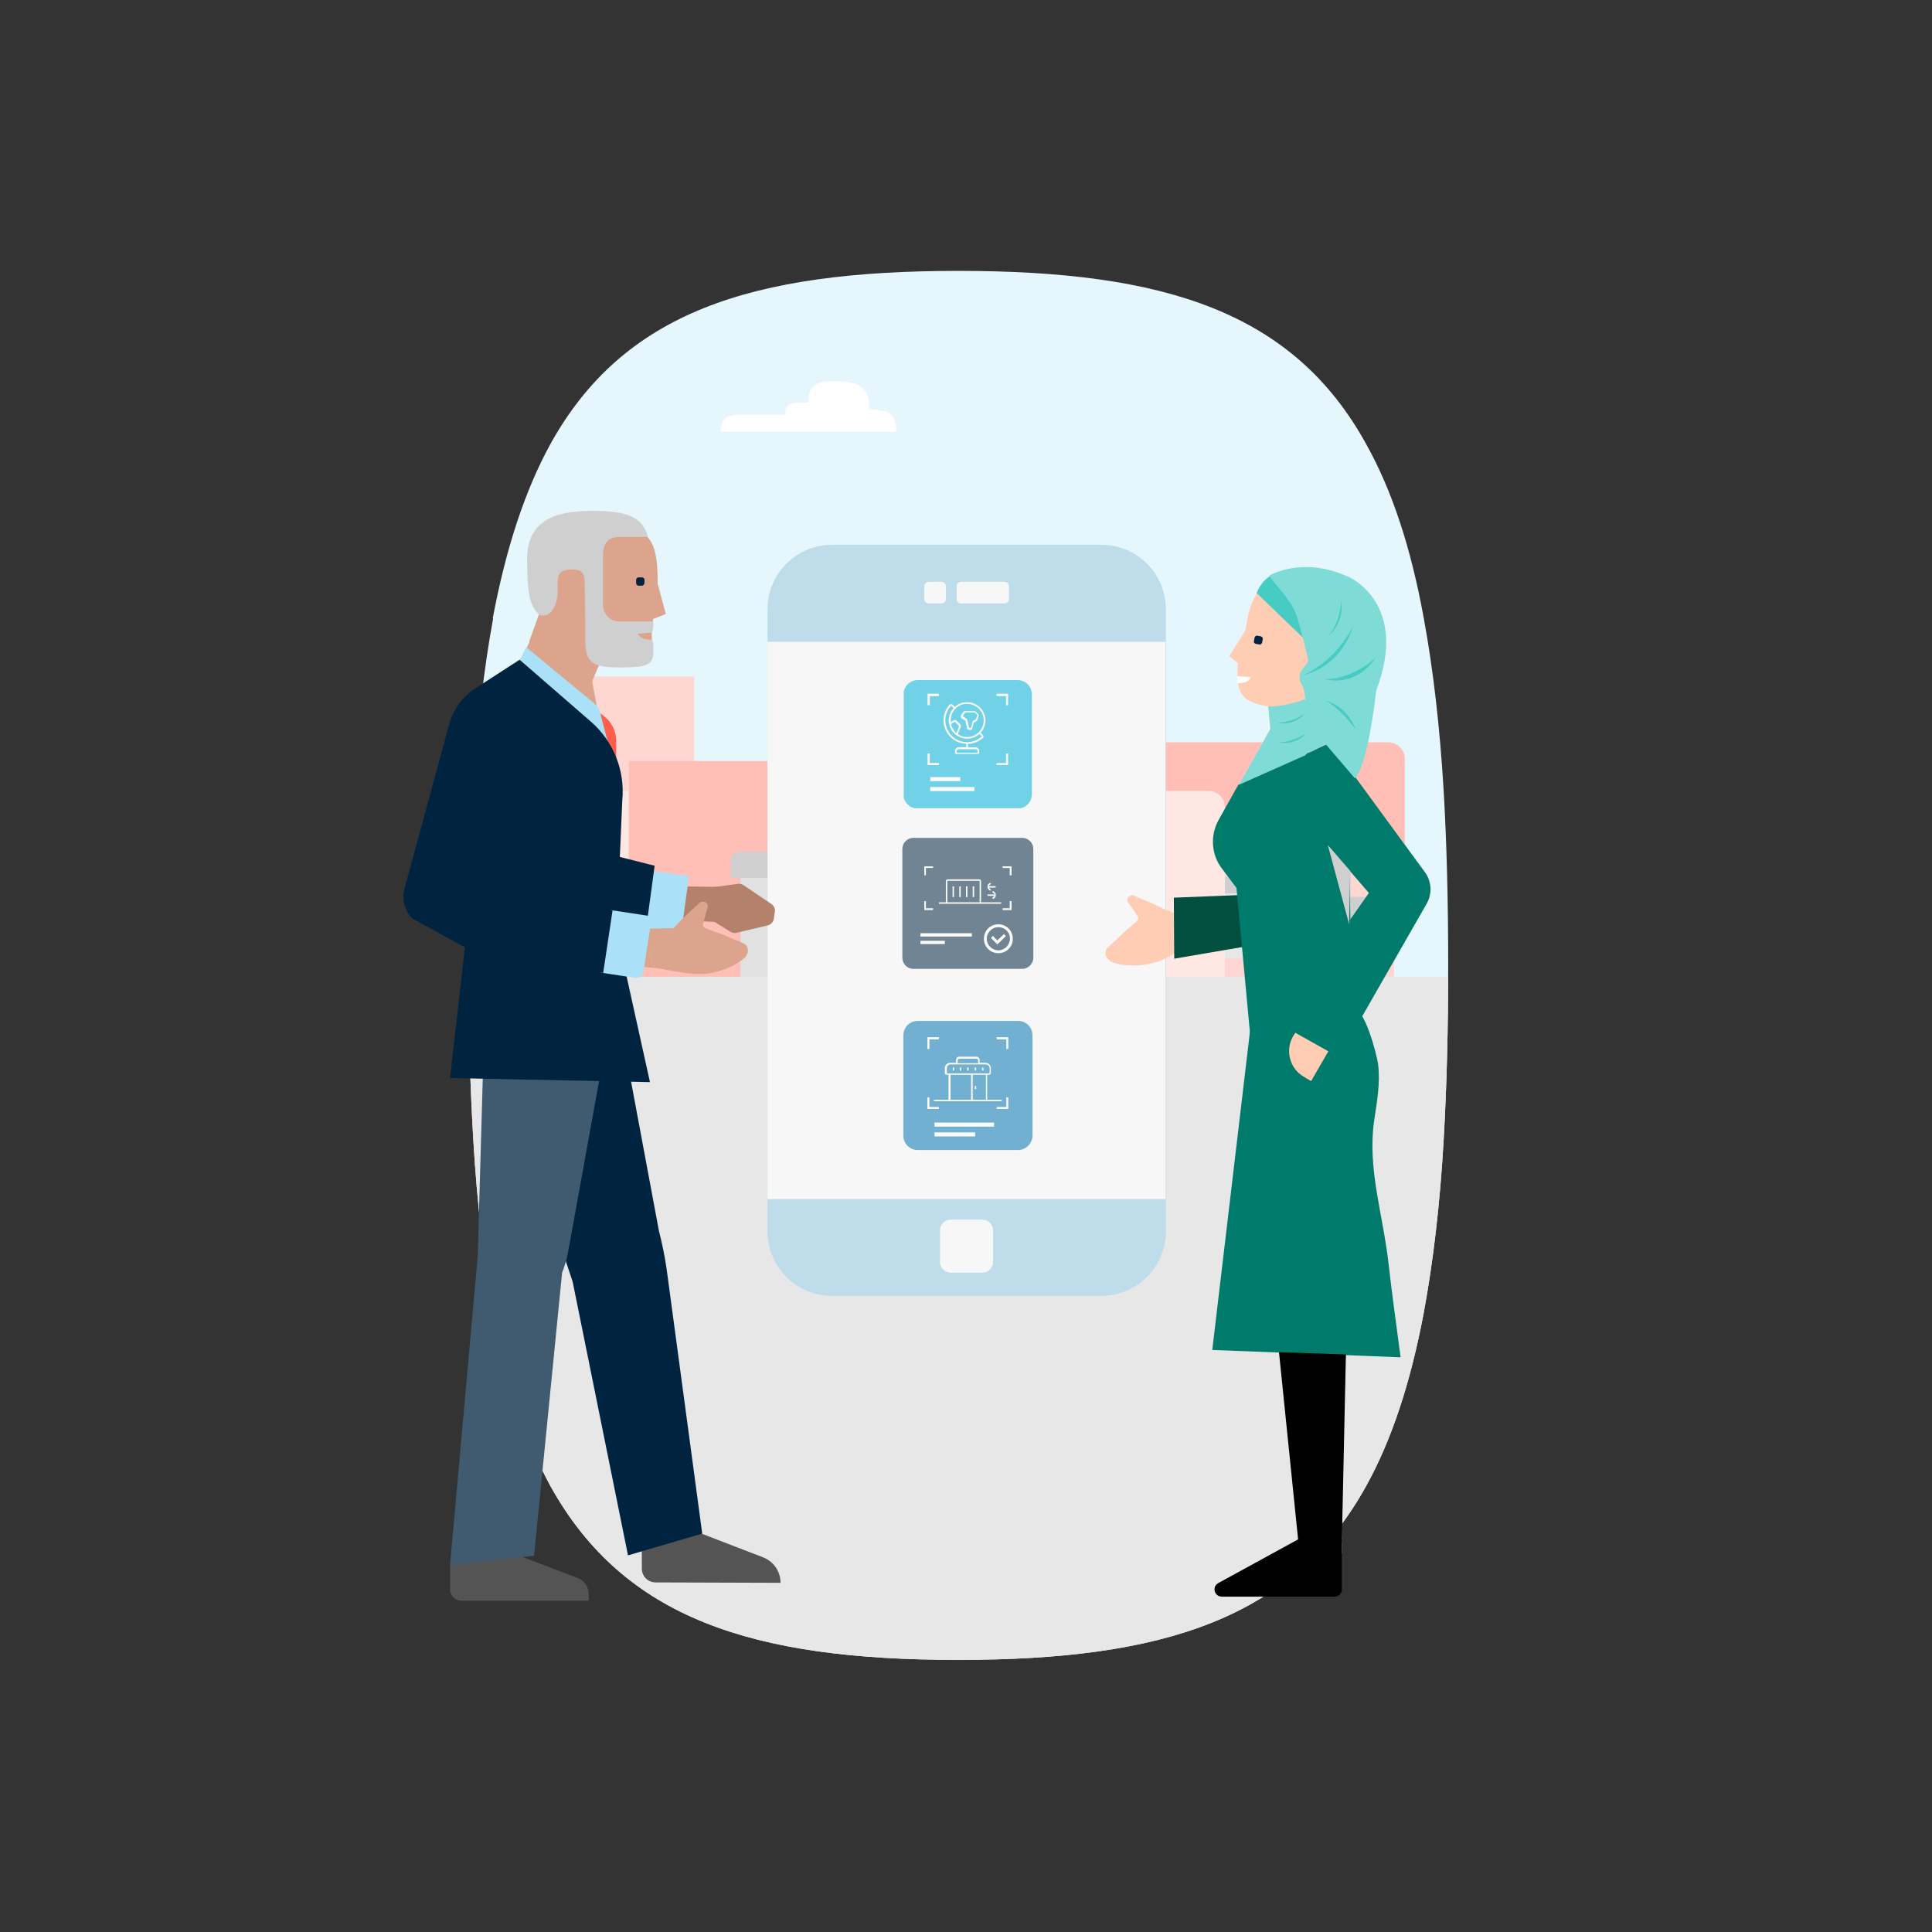 <?xml version="1.0" encoding="UTF-8"?><svg id="Layer_5" xmlns="http://www.w3.org/2000/svg" xmlns:xlink="http://www.w3.org/1999/xlink" viewBox="0 0 95 95"><rect x="0" y="0" width="95" height="95" fill="#333333" stroke="none"/><defs><style>.cls-1{clip-path:url(#clippath);}.cls-2{fill:none;}.cls-2,.cls-3,.cls-4,.cls-5,.cls-6,.cls-7,.cls-8,.cls-9,.cls-10,.cls-11,.cls-12,.cls-13,.cls-14,.cls-15,.cls-16,.cls-17,.cls-18,.cls-19,.cls-20,.cls-21,.cls-22,.cls-23,.cls-24,.cls-25,.cls-26,.cls-27,.cls-28,.cls-29,.cls-30{stroke-width:0px;}.cls-31{clip-path:url(#clippath-1);}.cls-32{clip-path:url(#clippath-4);}.cls-33{clip-path:url(#clippath-3);}.cls-34{clip-path:url(#clippath-2);}.cls-35{clip-path:url(#clippath-7);}.cls-36{clip-path:url(#clippath-8);}.cls-37{clip-path:url(#clippath-6);}.cls-38{clip-path:url(#clippath-5);}.cls-39{clip-path:url(#clippath-9);}.cls-40{clip-path:url(#clippath-20);}.cls-41{clip-path:url(#clippath-21);}.cls-42{clip-path:url(#clippath-24);}.cls-43{clip-path:url(#clippath-23);}.cls-44{clip-path:url(#clippath-22);}.cls-45{clip-path:url(#clippath-25);}.cls-46{clip-path:url(#clippath-14);}.cls-47{clip-path:url(#clippath-13);}.cls-48{clip-path:url(#clippath-12);}.cls-49{clip-path:url(#clippath-10);}.cls-50{clip-path:url(#clippath-15);}.cls-51{clip-path:url(#clippath-17);}.cls-52{clip-path:url(#clippath-16);}.cls-53{clip-path:url(#clippath-19);}.cls-54{clip-path:url(#clippath-11);}.cls-55{clip-path:url(#clippath-18);}.cls-56{opacity:.54;}.cls-3,.cls-4,.cls-5{fill-rule:evenodd;}.cls-3,.cls-14{fill:#dca48c;}.cls-4,.cls-21{fill:#ffccb4;}.cls-5,.cls-17{fill:#b4816b;}.cls-7{fill:#f7f7f7;}.cls-8{fill:#47ccc3;}.cls-9{fill:#7fdbd5;}.cls-10{fill:#545454;}.cls-11{fill:#405b6f;}.cls-12{fill:#cfcfcf;}.cls-13{fill:#e1e1e1;}.cls-15{fill:#aae1f8;}.cls-16{fill:#bfdceb;}.cls-18{fill:#ff5e4b;}.cls-19{fill:#fff;}.cls-20{fill:#ffe7e4;}.cls-22{fill:#ffbfb7;}.cls-23{fill:#e5f6fd;}.cls-24{fill:#ffd7d2;}.cls-25{fill:#e7e7e7;}.cls-26{fill:#00243f;}.cls-27{fill:#00b2d9;}.cls-28{fill:#004f3f;}.cls-29{fill:#0074b0;}.cls-30{fill:#007a6b;}</style><clipPath id="clippath"><path class="cls-2" d="m70.99,38.92h0c-.19-3.2-.52-6.02-.98-8.52-.63-3.47-1.56-6.28-2.82-8.54-3.58-6.52-9.9-8.54-20.07-8.54s-16.47,2.02-20.07,8.54c-1.24,2.27-2.17,5.09-2.82,8.54h.02c-.46,2.48-.78,5.32-.98,8.52h0c-.15,2.6-.24,5.44-.24,8.54s.09,5.96.24,8.54c.19,3.21.52,6.04.98,8.54.65,3.45,1.58,6.26,2.82,8.54h0c3.62,6.5,9.92,8.54,20.05,8.54s16.45-2.04,20.05-8.54c1.26-2.27,2.19-5.09,2.84-8.54.46-2.49.8-5.33.98-8.54.15-2.6.22-5.44.22-8.54s-.07-5.94-.22-8.54Z"/></clipPath><clipPath id="clippath-1"><rect class="cls-2" x="44.37" y="41.19" width="6.44" height="6.44"/></clipPath><clipPath id="clippath-2"><rect class="cls-2" x="44.37" y="41.19" width="6.44" height="6.44"/></clipPath><clipPath id="clippath-3"><rect class="cls-2" x="44.37" y="41.19" width="6.44" height="6.44"/></clipPath><clipPath id="clippath-4"><rect class="cls-2" x="44.37" y="41.19" width="6.44" height="6.44"/></clipPath><clipPath id="clippath-5"><rect class="cls-2" x="44.37" y="41.19" width="6.44" height="6.44"/></clipPath><clipPath id="clippath-6"><rect class="cls-2" x="44.37" y="41.19" width="6.44" height="6.44"/></clipPath><clipPath id="clippath-7"><rect class="cls-2" x="44.37" y="41.19" width="6.44" height="6.44"/></clipPath><clipPath id="clippath-8"><rect class="cls-2" x="44.37" y="41.19" width="6.44" height="6.44"/></clipPath><clipPath id="clippath-9"><rect class="cls-2" x="44.37" y="41.19" width="6.44" height="6.44"/></clipPath><clipPath id="clippath-10"><rect class="cls-2" x="44.37" y="41.19" width="6.44" height="6.44"/></clipPath><clipPath id="clippath-11"><rect class="cls-2" x="44.37" y="41.19" width="6.44" height="6.44"/></clipPath><clipPath id="clippath-12"><rect class="cls-2" x="44.37" y="41.19" width="6.44" height="6.44"/></clipPath><clipPath id="clippath-13"><rect class="cls-2" x="44.37" y="41.19" width="6.44" height="6.44"/></clipPath><clipPath id="clippath-14"><rect class="cls-2" x="44.37" y="41.19" width="6.44" height="6.44"/></clipPath><clipPath id="clippath-15"><rect class="cls-2" x="44.37" y="41.19" width="6.44" height="6.44"/></clipPath><clipPath id="clippath-16"><rect class="cls-2" x="44.37" y="41.19" width="6.44" height="6.44"/></clipPath><clipPath id="clippath-17"><rect class="cls-2" x="44.44" y="33.44" width="6.3" height="6.3"/></clipPath><clipPath id="clippath-18"><rect class="cls-2" x="44.44" y="33.44" width="6.3" height="6.3"/></clipPath><clipPath id="clippath-19"><rect class="cls-2" x="44.44" y="33.44" width="6.3" height="6.3"/></clipPath><clipPath id="clippath-20"><rect class="cls-2" x="44.44" y="33.44" width="6.3" height="6.3"/></clipPath><clipPath id="clippath-21"><rect class="cls-2" x="44.44" y="33.44" width="6.3" height="6.3"/></clipPath><clipPath id="clippath-22"><rect class="cls-2" x="44.44" y="33.44" width="6.3" height="6.3"/></clipPath><clipPath id="clippath-23"><rect class="cls-2" x="44.44" y="33.44" width="6.3" height="6.3"/></clipPath><clipPath id="clippath-24"><rect class="cls-2" x="44.44" y="33.44" width="6.3" height="6.3"/></clipPath><clipPath id="clippath-25"><rect class="cls-2" x="44.44" y="33.44" width="6.3" height="6.3"/></clipPath></defs><path class="cls-23" d="m70.99,38.92h0c-.19-3.2-.52-6.02-.98-8.52-.63-3.47-1.56-6.28-2.82-8.54-3.58-6.52-9.9-8.54-20.07-8.54s-16.47,2.02-20.07,8.54c-1.24,2.27-2.17,5.09-2.82,8.54h.02c-.46,2.48-.78,5.32-.98,8.52h0c-.15,2.6-.24,5.44-.24,8.54s.09,5.96.24,8.54c.19,3.21.52,6.04.98,8.54.65,3.45,1.58,6.26,2.82,8.54h0c3.62,6.5,9.92,8.54,20.05,8.54s16.45-2.04,20.05-8.54c1.26-2.27,2.19-5.09,2.84-8.54.46-2.49.8-5.33.98-8.54.15-2.6.22-5.44.22-8.54s-.07-5.94-.22-8.54Z"/><path class="cls-19" d="m42.73,20.13c1.08,0,1.34.32,1.34,1.1h-8.63c0-.59.2-.84,1.02-.84h2.14c0-.43.15-.59.72-.59h.43c0-.76.26-1.06,1.3-1.06,1.36.02,1.69.41,1.69,1.39Z"/><g class="cls-1"><g id="g26"><rect id="rect24" class="cls-24" x="56.6" y="40.52" width="11.95" height="7.63"/></g><g id="g40"><path id="path38" class="cls-22" d="m56.07,41.63v-4.31c0-.46.37-.82.82-.82h11.37c.46,0,.82.37.82.82v4.31"/></g><g id="g54"><rect id="rect52" class="cls-25" x="57.33" y="43.41" width="7.63" height="3.73"/></g><g id="g68"><rect id="rect66" class="cls-25" x="56.6" y="41.63" width="11.95" height=".56"/></g><g id="g82"><path id="path80" class="cls-12" d="m65.77,48.14v-3.73c0-.17.15-.31.31-.31h1.4c.17,0,.31.15.31.31v3.73"/></g><g id="g96"><path id="path94" class="cls-12" d="m65.15,43.93v-.43c0-.21-.18-.39-.39-.39h-7.27c-.21,0-.39.18-.39.39v.43h8.05Z"/></g><g id="g132"><rect id="rect130" class="cls-24" x="28.89" y="33.27" width="5.24" height="14.8"/></g><g id="g146"><path id="path144" class="cls-20" d="m24.98,48.08v-8.39c.65-.68,1.11-1.09.8-.8h33.65c.44,0,.8.36.8.8v8.39"/></g><g id="g160"><rect id="rect158" class="cls-22" x="30.92" y="37.42" width="14.88" height="10.66"/></g><g id="g174"><rect id="rect172" class="cls-13" x="36.41" y="42.8" width="8.25" height="5.27"/></g><g id="g188"><path id="path186" class="cls-12" d="m45.14,43.17v-.84c0-.25-.2-.45-.45-.45h-8.31c-.25,0-.45.2-.45.45v.84h9.2Z"/></g><g id="g226"><rect id="rect224" class="cls-25" x="20.23" y="48.03" width="55.51" height="35.06"/></g><g id="g240"><path id="path238" class="cls-16" d="m54.15,63.72h-13.24c-1.75,0-3.17-1.42-3.17-3.17v-30.59c0-1.75,1.42-3.17,3.17-3.17h13.25c1.75,0,3.17,1.42,3.17,3.17v30.59c-.01,1.76-1.43,3.17-3.18,3.17"/></g><rect id="rect252" class="cls-7" x="37.74" y="31.56" width="19.57" height="27.4"/><g id="g268"><path id="path266" class="cls-7" d="m48.83,62.05c0,.29-.24.53-.53.53h-1.55c-.29,0-.53-.24-.53-.53v-1.55c0-.29.24-.53.53-.53h1.55c.29,0,.53.24.53.53v1.55Z"/></g><g id="g282"><path id="path280" class="cls-7" d="m45.66,29.67c-.12,0-.21-.1-.21-.21v-.64c0-.12.1-.21.21-.21h.64c.12,0,.21.1.21.21v.64c0,.12-.1.21-.21.21h-.64Z"/></g><g id="g296"><path id="path294" class="cls-7" d="m47.25,29.67c-.12,0-.21-.1-.21-.21v-.64c0-.12.1-.21.21-.21h2.15c.12,0,.21.1.21.21v.64c0,.12-.1.21-.21.21h-2.15Z"/></g><g id="g536"><g id="g534" class="cls-56"><g id="g532"><g id="g320"><g id="g318"><g id="g316"><g class="cls-31"><path id="path314" class="cls-26" d="m50.27,47.64h-5.36c-.3,0-.54-.25-.54-.54v-5.36c0-.3.25-.54.54-.54h5.36c.3,0,.54.25.54.54v5.36c0,.29-.25.54-.54.54"/></g></g></g></g><g id="g334"><g id="g332"><g id="g330"><g class="cls-34"><path id="path328" class="cls-19" d="m49.09,46.87c-.39,0-.71-.31-.71-.71s.31-.71.71-.71.71.31.71.71c.01.39-.31.71-.71.71m0-1.28c-.31,0-.57.26-.57.57s.26.57.57.57.57-.26.57-.57c.01-.32-.25-.57-.57-.57"/></g></g></g></g><g id="g348"><g id="g346"><g id="g344"><g class="cls-33"><polygon id="polygon342" class="cls-19" points="49.04 46.44 48.73 46.12 48.82 46.02 49.04 46.24 49.37 45.93 49.46 46.03 49.04 46.44"/></g></g></g></g><g id="g362"><g id="g360"><g id="g358"><g class="cls-32"><rect id="rect356" class="cls-19" x="45.26" y="45.89" width="2.53" height=".16"/></g></g></g></g><g id="g376"><g id="g374"><g id="g372"><g class="cls-38"><rect id="rect370" class="cls-19" x="45.26" y="46.26" width="1.2" height=".16"/></g></g></g></g><g id="g390"><g id="g388"><g id="g386"><g class="cls-37"><polygon id="polygon384" class="cls-19" points="45.88 44.75 45.45 44.75 45.45 44.31 45.53 44.31 45.53 44.66 45.88 44.66 45.88 44.75"/></g></g></g></g><g id="g404"><g id="g402"><g id="g400"><g class="cls-35"><polygon id="polygon398" class="cls-19" points="49.74 44.75 49.3 44.75 49.3 44.66 49.65 44.66 49.65 44.31 49.74 44.31 49.74 44.75"/></g></g></g></g><g id="g418"><g id="g416"><g id="g414"><g class="cls-36"><polygon id="polygon412" class="cls-19" points="45.53 43.04 45.45 43.04 45.45 42.6 45.88 42.6 45.88 42.68 45.53 42.68 45.53 43.04"/></g></g></g></g><g id="g432"><g id="g430"><g id="g428"><g class="cls-39"><polygon id="polygon426" class="cls-19" points="49.74 43.04 49.65 43.04 49.65 42.68 49.3 42.68 49.3 42.6 49.74 42.6 49.74 43.04"/></g></g></g></g><g id="g446"><g id="g444"><g id="g442"><g class="cls-49"><path id="path440" class="cls-19" d="m48.69,43.8l.04-.06-.11-.09h0s.34-.01.34-.01v-.07h-.34v-.02l.11-.09-.04-.06-.11.09s-.02.03-.02.06v.1s.01.04.02.06l.11.09Z"/></g></g></g></g><g id="g460"><g id="g458"><g id="g456"><g class="cls-54"><path id="path454" class="cls-19" d="m48.9,44.06l-.11.09.04.06.11-.09s.02-.03.02-.06v-.1s-.01-.04-.02-.06l-.11-.09-.04.06.11.09v.02h-.34v.07h.34Z"/></g></g></g></g><g id="g474"><g id="g472"><g id="g470"><g class="cls-48"><rect id="rect468" class="cls-19" x="47.83" y="43.58" width=".07" height=".53"/></g></g></g></g><g id="g488"><g id="g486"><g id="g484"><g class="cls-47"><rect id="rect482" class="cls-19" x="47.5" y="43.58" width=".07" height=".53"/></g></g></g></g><g id="g502"><g id="g500"><g id="g498"><g class="cls-46"><rect id="rect496" class="cls-19" x="47.17" y="43.58" width=".07" height=".53"/></g></g></g></g><g id="g516"><g id="g514"><g id="g512"><g class="cls-50"><rect id="rect510" class="cls-19" x="46.84" y="43.58" width=".07" height=".53"/></g></g></g></g><g id="g530"><g id="g528"><g id="g526"><g class="cls-52"><path id="path524" class="cls-19" d="m48.24,44.37v-1.06s-.03-.07-.07-.07h-1.59s-.07.03-.07.07v1.06h-.34v.07h3.06v-.07h-1Zm-.07,0h-1.59v-1.06h1.59v1.06Z"/></g></g></g></g></g></g></g><g id="g678"><g id="g676" class="cls-56"><g id="g674"><g id="g560"><g id="g558"><g id="g556"><g class="cls-51"><path id="path554" class="cls-27" d="m45.13,33.44h4.9c.39,0,.71.31.71.71v4.9c0,.39-.31.71-.71.71h-4.9c-.39,0-.71-.31-.71-.71v-4.9c.01-.39.32-.71.71-.71"/></g></g></g></g><g id="g574"><g id="g572"><g id="g570"><g class="cls-55"><rect id="rect568" class="cls-19" x="45.74" y="38.21" width="1.48" height=".2"/></g></g></g></g><g id="g588"><g id="g586"><g id="g584"><g class="cls-53"><rect id="rect582" class="cls-19" x="45.74" y="38.7" width="2.18" height=".2"/></g></g></g></g><g id="g602"><g id="g600"><g id="g598"><g class="cls-40"><path id="path596" class="cls-19" d="m48.22,36.03c.34-.37.31-.93-.06-1.27-.35-.31-.86-.31-1.21,0l-.12-.12s-.04-.02-.07-.02-.04.01-.06.02c-.44.47-.4,1.2.07,1.63.2.19.47.29.74.3v.17h-.38c-.09,0-.17.08-.17.17v.12s.02.04.04.04h1.11s.04-.02.04-.04v-.11c0-.09-.08-.17-.17-.17h-.38v-.17c.28-.01.54-.12.74-.3.02-.01.02-.03.02-.06s-.01-.04-.02-.07l-.13-.13Zm-.15.9v.09h-1.03v-.09s.03-.09.09-.09h.85s.09.03.09.09m-.52-2.32c.45,0,.82.36.82.81s-.36.82-.81.82c-.17,0-.32-.04-.46-.15l.15-.37s0-.07-.02-.09l-.21-.21s-.08-.03-.11-.01l-.16.1c-.04-.45.27-.85.72-.9.03,0,.06,0,.09,0m-.8,1l.19-.12.21.21-.13.35c-.13-.11-.22-.27-.27-.44m.04.57c-.4-.4-.43-1.06-.03-1.48l.12.12c-.34.37-.31.93.06,1.27.35.31.86.31,1.21,0l.12.12c-.43.39-1.07.38-1.48-.03"/></g></g></g></g><g id="g616"><g id="g614"><g id="g612"><g class="cls-41"><path id="path610" class="cls-19" d="m47.27,35.31l.2.13.08.38s.04.07.08.07h.1s.08-.02.08-.07l.07-.29.13-.07s.03-.02.04-.04l.07-.21h0s0-.07-.02-.09l-.13-.13s-.03-.02-.06-.02h-.47s-.06.01-.07.03l-.13.2s0,.09.03.11m.19-.28h.47l.13.13-.07.21-.13.07s-.03.03-.04.06l-.07.29h-.1l-.08-.38s-.02-.04-.03-.06l-.2-.13.12-.19Z"/></g></g></g></g><g id="g630"><g id="g628"><g id="g626"><g class="cls-44"><polygon id="polygon624" class="cls-19" points="46.17 37.62 45.61 37.62 45.61 37.05 45.72 37.05 45.72 37.52 46.17 37.52 46.17 37.62"/></g></g></g></g><g id="g644"><g id="g642"><g id="g640"><g class="cls-43"><polygon id="polygon638" class="cls-19" points="49.57 37.62 49 37.62 49 37.52 49.47 37.52 49.47 37.05 49.57 37.05 49.57 37.62"/></g></g></g></g><g id="g658"><g id="g656"><g id="g654"><g class="cls-42"><polygon id="polygon652" class="cls-19" points="45.72 34.68 45.61 34.68 45.61 34.11 46.17 34.11 46.17 34.23 45.72 34.23 45.72 34.68"/></g></g></g></g><g id="g672"><g id="g670"><g id="g668"><g class="cls-45"><polygon id="polygon666" class="cls-19" points="49.57 34.68 49.47 34.68 49.47 34.23 49 34.23 49 34.11 49.57 34.11 49.57 34.68"/></g></g></g></g></g></g></g><g id="g888" class="cls-56"><g id="g886"><g id="g702"><g id="g700"><g id="g698"><rect class="cls-2" x="44.42" y="50.2" width="6.34" height="6.34"/><path id="path696" class="cls-29" d="m50.06,56.55h-4.93c-.39,0-.71-.31-.71-.71v-4.93c0-.39.31-.71.71-.71h4.93c.39,0,.71.31.71.71v4.93c0,.38-.32.71-.71.71"/></g></g></g><g id="g716"><g id="g714"><g id="g712"><rect class="cls-2" x="44.42" y="50.2" width="6.34" height="6.34"/><rect id="rect710" class="cls-19" x="45.95" y="55.2" width="2.93" height=".2"/></g></g></g><g id="g730"><g id="g728"><g id="g726"><rect class="cls-2" x="44.42" y="50.2" width="6.34" height="6.34"/><rect id="rect724" class="cls-19" x="45.95" y="55.68" width="2" height=".2"/></g></g></g><g id="g744"><g id="g742"><g id="g740"><rect class="cls-2" x="44.42" y="50.2" width="6.34" height="6.34"/><polygon id="polygon738" class="cls-19" points="46.17 54.53 45.6 54.53 45.6 53.96 45.7 53.96 45.7 54.43 46.17 54.43 46.17 54.53"/></g></g></g><g id="g758"><g id="g756"><g id="g754"><rect class="cls-2" x="44.42" y="50.2" width="6.34" height="6.34"/><polygon id="polygon752" class="cls-19" points="49.58 54.53 49.01 54.53 49.01 54.43 49.48 54.43 49.48 53.96 49.58 53.96 49.58 54.53"/></g></g></g><g id="g772"><g id="g770"><g id="g768"><rect class="cls-2" x="44.42" y="50.2" width="6.34" height="6.34"/><polygon id="polygon766" class="cls-19" points="45.7 51.58 45.6 51.58 45.6 51 46.17 51 46.17 51.11 45.7 51.11 45.7 51.58"/></g></g></g><g id="g786"><g id="g784"><g id="g782"><rect class="cls-2" x="44.42" y="50.2" width="6.34" height="6.34"/><polygon id="polygon780" class="cls-19" points="49.58 51.58 49.48 51.58 49.48 51.11 49.01 51.11 49.01 51 49.58 51 49.58 51.58"/></g></g></g><g id="g800"><g id="g798"><g id="g796"><rect class="cls-2" x="44.42" y="50.2" width="6.34" height="6.34"/><path id="path794" class="cls-19" d="m48.54,54.08v-1.23h.11s.07-.03.07-.07v-.26c0-.13-.11-.26-.26-.26h-.29v-.15c0-.08-.07-.15-.15-.15h-.86c-.08,0-.15.07-.15.15v.15h-.29c-.13,0-.26.11-.26.26v.26s.03.07.07.07h.11v1.23h-.72v.07h3.34v-.07h-.73Zm-1.44-1.95s.03-.07.07-.07h.86s.07.03.07.07v.15h-1.01v-.15h.01Zm-.54.65v-.26c0-.1.08-.18.18-.18h1.74c.1,0,.18.08.18.18v.26h-2.09Zm1.19,1.3h-1.01v-1.23h1.01v1.23Zm.73,0h-.65v-1.23h.65v1.23Z"/></g></g></g><g id="g814"><g id="g812"><g id="g810"><rect class="cls-2" x="44.42" y="50.2" width="6.34" height="6.34"/><rect id="rect808" class="cls-19" x="47.2" y="52.49" width=".07" height=".15"/></g></g></g><g id="g828"><g id="g826"><g id="g824"><rect class="cls-2" x="44.42" y="50.2" width="6.34" height="6.34"/><rect id="rect822" class="cls-19" x="46.85" y="52.49" width=".07" height=".15"/></g></g></g><g id="g842"><g id="g840"><g id="g838"><rect class="cls-2" x="44.42" y="50.2" width="6.34" height="6.34"/><rect id="rect836" class="cls-19" x="47.93" y="52.49" width=".07" height=".15"/></g></g></g><g id="g856"><g id="g854"><g id="g852"><rect class="cls-2" x="44.42" y="50.2" width="6.34" height="6.34"/><rect id="rect850" class="cls-19" x="47.56" y="52.49" width=".07" height=".15"/></g></g></g><g id="g870"><g id="g868"><g id="g866"><rect class="cls-2" x="44.42" y="50.2" width="6.34" height="6.34"/><rect id="rect864" class="cls-19" x="47.93" y="53.4" width=".07" height=".15"/></g></g></g><g id="g884"><g id="g882"><g id="g880"><rect class="cls-2" x="44.42" y="50.2" width="6.34" height="6.34"/><rect id="rect878" class="cls-19" x="48.29" y="52.49" width=".07" height=".15"/></g></g></g></g></g></g><path class="cls-17" d="m34.88,43.65l1.41-.19c.09-.02.19.02.26.06l1.38.93c.12.08.19.23.17.37l-.05.36c-.02.15-.14.28-.29.32l-1.55.37c-.11.03-.2,0-.29-.05l-1.28-.8.25-1.38Z"/><path class="cls-5" d="m35.32,44.44c-.08.08-.12.17-.12.28,0,.08-.17.22-.15.32.02.17.32.28.48.31-.11-.02-1.18-.05-1.28-.05-.65-.09-1.3-.09-1.95-.02l.85-1.7,2.1.03h.03s-.03.02-.03.03c-.36.32.25.63.08.79Z"/><path class="cls-15" d="m32.04,42.83l1.84.25-.34,2.46c-.03.19-.2.31-.39.29h0l-1.52-.2"/><polyline class="cls-26" points="27.12 41.29 32.19 42.57 31.81 45.37 27.01 44.71"/><path class="cls-10" d="m31.56,76.05v1.08c0,.37.29.68.68.68l6.14.02h0c0-.56-.34-1.05-.85-1.25l-3.66-1.41-2.3.88Z"/><path class="cls-26" d="m23.97,50.4l4.19,12.63,2.72,13.45,3.65-1.07-1.76-13.08c-.09-.6-.22-1.22-.37-1.81l-1.84-9.86-6.59-.26Z"/><path class="cls-10" d="m22.13,76.94v1.21c0,.31.25.56.56.56h6.26v-.32c0-.36-.22-.68-.56-.8l-3.97-1.52-2.29.88Z"/><path class="cls-11" d="m23.32,50.4l.43,2.23-.26,9.15-1.36,15.17,4.13-.45,1.38-13.92c.12-.31.22-.62.28-.94l1.99-10.98-6.59-.26Z"/><path class="cls-14" d="m31.36,25.98c-.77-.51-.87-.14-.87-.14l-2.6,1.22-1.16,1.47-.17,1.52-.53,1.47,2.58,3.17,1.01-2.37,2.49-1.73v-.15l.63-.25-.4-1.48c0-1.72-.22-2.2-.99-2.72"/><path class="cls-12" d="m26.49,30.22c-.4-.45-.57-.87-.57-2.72s1.27-2.38,3.22-2.38,2.47.42,2.72,1.28h-1.41c-.46,0-.8.25-.8.88v2.46c0,.45.36.82.8.82h1.67s.06.56-.19.68c.19.22.22.37.19.9-.03.59-.4.68-1.69.68-1.55,0-1.67-.4-1.65-1.67,0-.4-.02-2.16-.03-2.5-.02-.37-.02-.66-.68-.65-.51.02-.65.22-.65.63v.62c-.02.34-.29,1.24-.93.97"/><path class="cls-26" d="m31.57,28.8h-.17c-.06,0-.12-.05-.12-.12h0v-.17c0-.06.05-.12.12-.12h.17c.06,0,.12.05.12.12v.17c-.02.06-.06.12-.12.12h0"/><polygon class="cls-14" points="26.09 31.44 29.09 33.37 29.41 35.04 25.81 32.06 26.09 31.44"/><path class="cls-14" d="m32.05,31.11l-.68.05s.09.32.68.29v-.34Z"/><path class="cls-18" d="m29.47,35.04l.26.2c.36.29.57.73.57,1.19v2.13l-1.01-2.26.17-1.27Z"/><path class="cls-15" d="m25.88,31.83l3.37,2.78c.12.11.22.25.25.4l.43,1.64-4.38-4.19.32-.63Z"/><path class="cls-26" d="m31.96,53.21l-1.64-7.42.28-6.45c.14-1.47-.45-2.91-1.56-3.87l-3.49-3.03-2.18,1.41c-.63.4-1.08,1.04-1.28,1.76l-2.2,8.09c-.14.53,0,1.08.39,1.47l2.58,1.41-.73,6.43,9.83.2Z"/><path class="cls-3" d="m32.1,46.61c-.09.08-.14.2-.12.32,0,.09.02.22.03.34.03.19.17.32.36.36-.12-.02-.25-.03-.36-.05-.73-.08-1.45-.05-2.16.06l.87-1.95,2.33-.05h.05l-.05.05c-.37.36-.74.73-.94.91Z"/><path class="cls-14" d="m36.65,47.07c-.2.17-.42.32-.65.43-.91.42-1.55.48-2.64.29h-.03s-.08-.02-.11-.02c-.15-.03-.32-.06-.51-.09-.11-.03-.22-.05-.34-.06h0c-.19-.03-.32-.17-.36-.36-.02-.12-.03-.25-.03-.34-.02-.12.03-.23.12-.32.19-.19.56-.54.94-.91l.05-.05h.03c.08-.09.15-.17.23-.25.02-.02.03-.02.03-.03l.19-.19.03-.03c.37-.37.7-.65.76-.71.08-.11.25-.12.36-.05.06.05.09.12.09.2,0,.02-.02.03-.02.05-.03.11-.22.79-.22.79-.02.09.03.19.12.22.06.03.31.12.62.23.25.09.53.2.74.31h0c.19.06.37.14.56.23h0c.19.14.22.4.08.59-.02.02-.03.05-.05.06Z"/><path class="cls-15" d="m30.03,44.75l2.03.31-.42,2.71c-.03.2-.22.34-.42.31h0l-1.65-.25"/><polyline class="cls-26" points="24.86 43.96 30.12 44.77 29.66 47.84 24.4 47.04"/><path class="cls-30" d="m61.5,50.41l-1.89,15.97,9.26.36c-.2-1.53-.42-3.06-.59-4.59-.28-2.47-1.05-4.68-.71-7.05.14-.96.31-1.82.19-2.8-.06-.4-.66-2.86-1.3-2.75l-4.96.87Z"/><path class="cls-4" d="m58.62,45.57c.08.06.14.15.14.25.02.08.02.17.02.28,0,.15-.09.29-.23.34.09-.03.2-.06.28-.08.57-.15,1.18-.23,1.76-.23l-.96-1.45-1.9.26h-.03s.03.02.03.03c.37.23.73.48.9.6Z"/><path class="cls-21" d="m54.63,47.29c.23.09.49.15.74.17.99.06,1.58-.09,2.52-.65,0,0,.02-.02.03-.02.03-.02.06-.05.09-.06.14-.08.28-.17.43-.26.09-.06.19-.12.29-.17h0c.15-.09.23-.28.2-.45-.03-.12-.06-.23-.09-.32-.03-.11-.12-.2-.23-.25-.23-.11-.71-.31-1.19-.51-.02,0-.03-.02-.05-.02h-.02c-.11-.05-.2-.09-.29-.14-.02,0-.03-.02-.05-.02-.08-.03-.15-.06-.23-.11-.02,0-.02-.02-.03-.02-.48-.2-.87-.36-.94-.4-.12-.08-.26-.03-.34.08-.05.06-.05.14-.02.22l.03.03c.06.09.46.65.46.65.05.08.03.19-.03.25-.05.05-.25.22-.49.42-.2.17-.4.37-.57.54h0c-.15.12-.29.26-.43.4h0c-.12.19-.06.45.14.56.02.05.03.06.06.08Z"/><path class="cls-28" d="m65.52,36.54l.82,7.84c.06.57-.22,1.11-.71,1.41l-7.89,1.35-.02-3,5.75-.23-.57-3.08,2.61-4.28Z"/><polygon class="cls-21" points="65.04 51.17 64.41 52.27 63.25 51.68 63.85 50.47 65.04 51.17"/><polygon class="cls-27" points="66.39 42.73 65.29 41.55 66.39 45.4 66.39 42.73"/><path class="cls-30" d="m67.37,53.91l-.9,2.33-.51,17.56h-2.27l-2.26-23.39,5.03-.88.73,1.41c.49.93.56,2.01.19,2.97Z"/><path class="cls-21" d="m60.91,38.58l1.55-2.74-.09-1.11c-.25-.03-.48-.09-.71-.17-.43-.15-.71-.42-.79-1.01-.02-.08-.02-.17-.02-.28,0-.22,0-.43.02-.65l-.42-.36.79-1.27.09-.51c.08-.48.25-.93.49-1.35.28-.48.74-.83,1.3-.99l1.44,1.39.28,2.5.02.08.19,1.7.28,1.84h0l.12.83-4.53,2.07Z"/><path class="cls-26" d="m61.75,31.66l.17.03c.06.02.12-.03.14-.09h0l.03-.17c.02-.06-.03-.12-.09-.14l-.17-.03c-.06-.02-.12.03-.14.09l-.03.17c-.02.08.03.12.09.14h0Z"/><path class="cls-8" d="m64.98,28.12c-1.28-.23-2.67-.26-3.19,1.04l3.03,2.92-.06.39c-.08.45-.08.74-.57.66-.08,1.3.28,1.93,1.1,2.58.79-.36,1.73-1.25,1.99-2.72l.09-.54c.39-2.26.37-3.83-2.4-4.33Z"/><path class="cls-30" d="m66.35,41.94l.11,7.61-5.03.88-.63-6.77-.73-.97c-.51-.68-.57-1.61-.15-2.37l.97-1.73,4.5-2.06.96,5.41Z"/><path class="cls-30" d="m65.41,36.53l4.65,6.35c.34.46.37,1.07.09,1.56l-4.3,7.51-3.05-1.62,4.51-6.42-2.04-2.37.12-5.03Z"/><path class="cls-21" d="m65.32,51.69l-.85,1.47-.37-.22c-.68-.4-.91-1.28-.53-1.96l.12-.2,1.62.91Z"/><path class="cls-21" d="m65.01,77.05l.97-.68v-2.57h-2.35l.2,1.89h0l-1.5.82,2.06.63c.2.08.43.03.62-.09Z"/><polygon class="cls-12" points="66.39 42.82 65.29 41.55 66.34 45.45 66.39 42.82"/><path class="cls-9" d="m62.35,34.73s1.25.14,3.28-1.04c0,0-.85,2.91-1.45,3.45l-3.26,1.45,1.55-2.74-.11-1.13Z"/><path class="cls-9" d="m64.02,33.68c-.14-.19-.15-.45-.06-.65.08-.19.32-.34.36-.54,0-.06,0-.14-.03-.2-.15-.65-.31-1.3-.51-1.95-.22-.73-.91-1.41-1.38-2.03,0,0,1.64-1.01,3.96.08,0,0,2.94,1.31,1.31,5.57,0,0-.39,3.68-1.05,4.31l-1.41-1.65c-.14-.08-1.18.8-.97.15.11-.32,0-2.58-.14-2.89-.02-.08-.05-.14-.08-.2Z"/><path class="cls-8" d="m65.94,29.58s0,1.01-.63,1.7c0,.02.82-.66.63-1.7Z"/><path class="cls-8" d="m66.54,30.77s-.76,1.67-2.43,2.41c0,0,1.76-.28,2.43-2.41Z"/><path class="cls-8" d="m67.64,32.35s-1.1,1.04-2.47,1.05c.02,0,1.44.45,2.47-1.05Z"/><path class="cls-8" d="m64.16,35.1c-.39.26-.85.42-1.33.45.49.09.99-.08,1.33-.45Z"/><path class="cls-8" d="m64.22,36.06c-.39.26-.85.42-1.33.45.51.09,1.01-.08,1.33-.45Z"/><path class="cls-8" d="m66.66,35.86s-1.02-1.35-1.62-1.44c0,0,1.11.14,1.62,1.44Z"/><polygon class="cls-6" points="62.89 66.49 63.83 75.69 65.98 75.88 66.18 66.6 62.89 66.49"/><path class="cls-19" d="m60.83,33.25l.68.05s-.09.32-.68.29v-.34Z"/><path class="cls-6" d="m65.98,75.69v2.46c0,.2-.15.36-.36.36h-5.54c-.2,0-.36-.15-.36-.36,0-.14.08-.25.19-.31l3.93-2.15h2.13Z"/></svg>